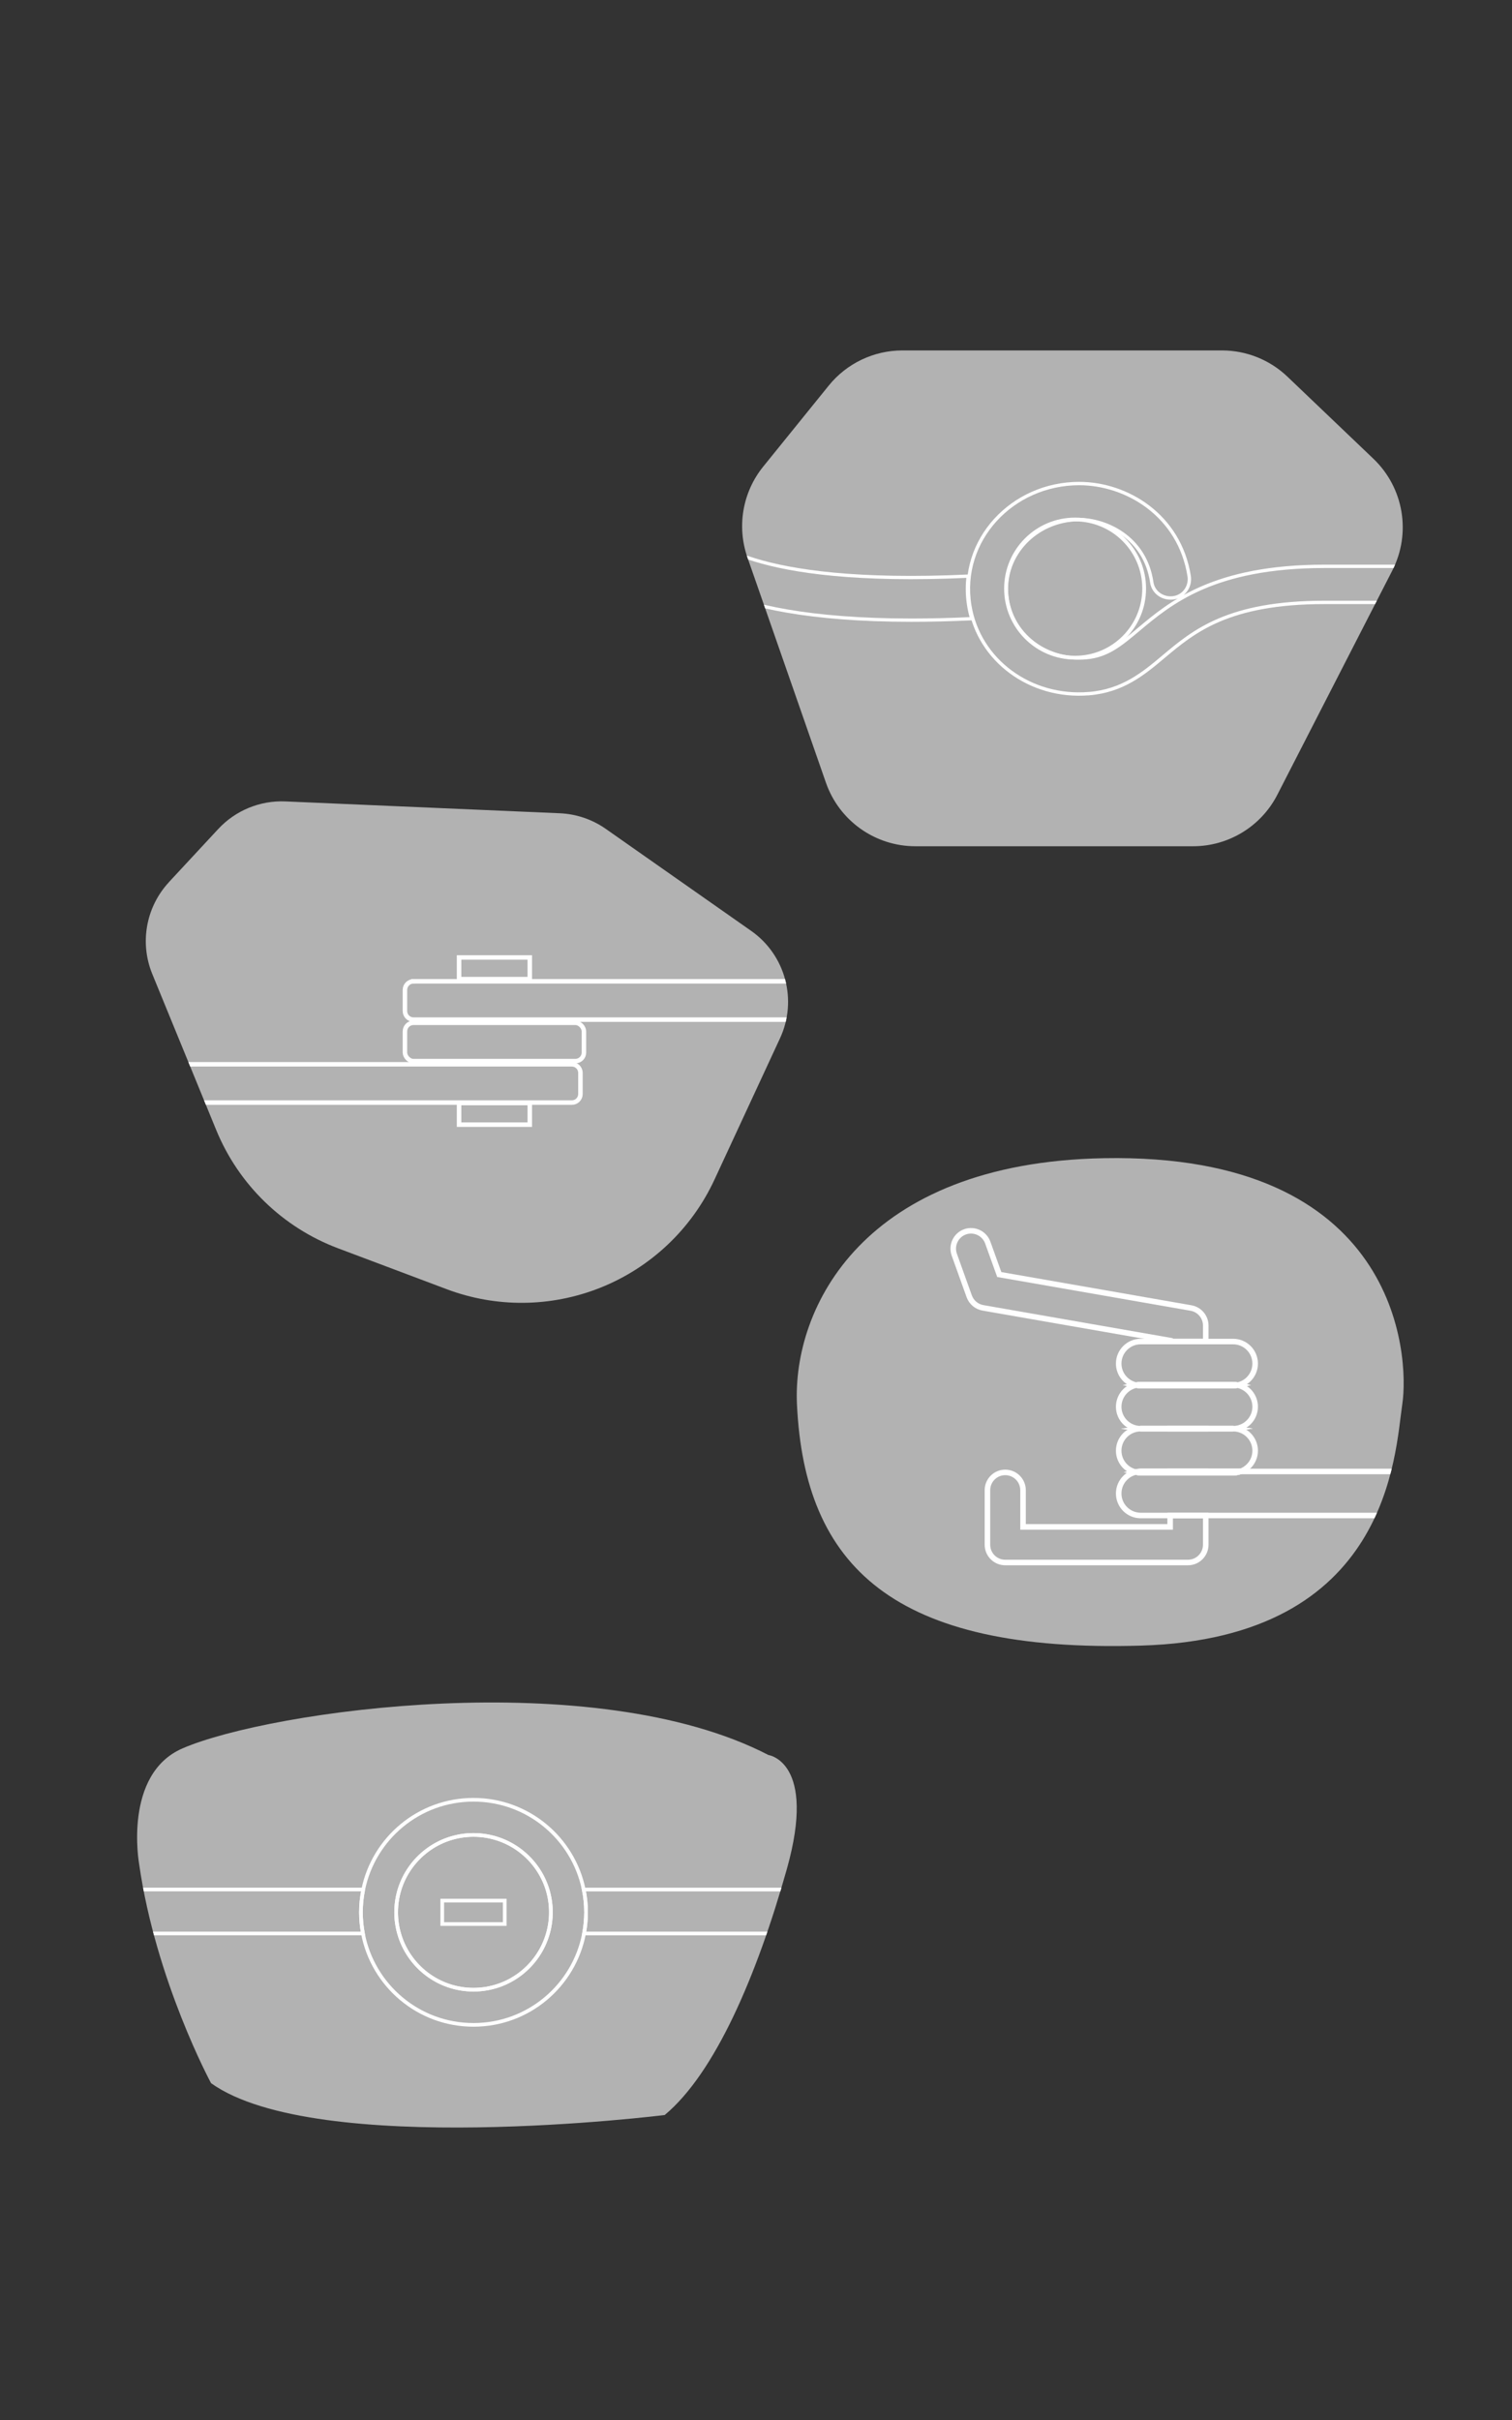 <?xml version="1.0" encoding="UTF-8"?>
<svg id="Layer_1" data-name="Layer 1" xmlns="http://www.w3.org/2000/svg" xmlns:xlink="http://www.w3.org/1999/xlink" viewBox="0 0 750 1200">
  <rect x="0" y="0" width="750" height="1200" fill="#333333" stroke="none"/>
  <defs>
    <style>
      .cls-1, .cls-2, .cls-3, .cls-4, .cls-5, .cls-6, .cls-7 {
        fill: none;
      }

      .cls-2 {
        stroke-width: 2.75px;
      }

      .cls-2, .cls-3, .cls-4, .cls-5, .cls-6, .cls-7 {
        stroke: #fff;
        stroke-miterlimit: 10;
      }

      .cls-8 {
        clip-path: url(#clippath-1);
      }

      .cls-9 {
        clip-path: url(#clippath-3);
      }

      .cls-10 {
        clip-path: url(#clippath-2);
      }

      .cls-3 {
        stroke-width: 1.67px;
      }

      .cls-4 {
        stroke-width: 1.63px;
      }

      .cls-5 {
        stroke-width: 1.82px;
      }

      .cls-6 {
        stroke-width: 1.87px;
      }

      .cls-11 {
        clip-path: url(#clippath);
      }

      .cls-7 {
        stroke-width: 2.23px;
      }

      .cls-12 {
        fill: #b2b2b2;
      }
    </style>
    <clipPath id="clippath">
      <path class="cls-1" d="M606.18,173.77h-158.57c-14.19,0-27.61,6.41-36.54,17.44l-32.49,40.16c-10.23,12.64-13.19,29.67-7.84,45.03l38.95,111.71c6.58,18.88,24.38,31.52,44.37,31.52h137.73c17.63,0,33.77-9.86,41.81-25.54l57.02-111.17c9.5-18.52,5.69-41.07-9.37-55.44l-42.65-40.71c-8.74-8.34-20.36-13-32.45-13Z"/>
    </clipPath>
    <clipPath id="clippath-1">
      <path class="cls-1" d="M83.79,437.42l24.45-26.33c8.57-9.23,20.75-14.23,33.33-13.69l136.1,5.87c8.19.35,16.11,3.04,22.82,7.75l72.12,50.58c17.03,11.95,23.06,34.38,14.3,53.25l-32.52,70.11c-11.37,24.5-31.7,43.71-56.81,53.66h0c-24.37,9.65-51.46,9.89-75.98.66l-53.95-20.3c-27.42-10.32-49.31-31.58-60.42-58.69l-31.7-77.32c-6.35-15.49-3.12-33.26,8.27-45.53Z"/>
    </clipPath>
    <clipPath id="clippath-2">
      <path class="cls-1" d="M69,924.23s-8.01-44.51,21.59-57.29c43.53-18.8,204.03-41.51,290.6,3.32,0,0,24.08,3.32,9.13,56.46-14.95,53.14-35.7,101.3-60.61,122.05,0,0-172.7,21.59-225.01-15.78,0,0-27.4-50.65-35.7-108.77Z"/>
    </clipPath>
    <clipPath id="clippath-3">
      <path class="cls-1" d="M395.32,696.47c-2.28-47.92,32.79-119.95,152.27-122.16,145.64-2.69,151.68,97.42,147.98,122.08-3.7,24.66-6.17,115.91-129.48,119.61-123.31,3.7-166.96-39.54-170.77-119.53Z"/>
    </clipPath>
  </defs>
  <g>
    <path class="cls-12" d="M606.18,173.77h-158.57c-14.19,0-27.61,6.41-36.54,17.44l-32.49,40.16c-10.23,12.64-13.19,29.67-7.84,45.03l38.95,111.71c6.58,18.88,24.38,31.52,44.37,31.52h137.73c17.63,0,33.77-9.86,41.81-25.54l57.02-111.17c9.5-18.52,5.69-41.07-9.37-55.44l-42.65-40.71c-8.74-8.34-20.36-13-32.45-13Z"/>
    <g class="cls-11">
      <g>
        <path class="cls-3" d="M540.11,343.95c-28.96,2.38-54.68-16.5-59.09-43.78-5.23-32.4,21.15-60.4,54.29-60.4,23.6,0,49.79,15.77,54.55,45.91.76,4.8-2.24,9.64-7.23,10.65-5.42,1.09-10.57-2.4-11.31-7.51-3.34-22.87-23.36-31.17-36-31.17-21.97,0-39.43,18.72-35.6,40.25,3.17,17.85,20.15,29.96,39.13,28.21,10.43-.96,16.76-6.27,25.88-13.92,15.78-13.24,37.39-31.36,92.33-31.36h95.87c4.92,0,9.31,3.41,9.77,8.06.54,5.33-3.87,9.82-9.37,9.82h-96.27c-47.82,0-64.84,14.28-79.86,26.88-9.96,8.36-20.24,16.98-37.08,18.37Z"/>
        <circle class="cls-6" cx="533.28" cy="291.86" r="34.26"/>
        <path class="cls-4" d="M481.99,306.79c-10.73.5-20.69.73-29.95.73-102.05,0-118.79-28.31-121.25-34.62l19.7-7.66s-.06-.24-.29-.67c1.14,1.64,20.09,26.2,130.03,21.13-.24,2.05-.37,4.14-.37,6.26,0,5.15.75,10.13,2.15,14.82Z"/>
      </g>
    </g>
  </g>
  <g>
    <path class="cls-12" d="M83.79,437.42l24.45-26.33c8.57-9.23,20.75-14.23,33.33-13.69l136.1,5.87c8.19.35,16.11,3.04,22.82,7.75l72.12,50.58c17.03,11.95,23.06,34.38,14.3,53.25l-32.52,70.11c-11.37,24.5-31.7,43.71-56.81,53.66h0c-24.37,9.65-51.46,9.89-75.98.66l-53.95-20.3c-27.42-10.32-49.31-31.58-60.42-58.69l-31.7-77.32c-6.35-15.49-3.12-33.26,8.27-45.53Z"/>
    <g class="cls-8">
      <g>
        <path class="cls-7" d="M48.89,527.75h234.77c2.35,0,4.26,1.91,4.26,4.26v10.47c0,2.35-1.91,4.26-4.26,4.26H48.89v-19h0Z"/>
        <rect class="cls-7" x="200.86" y="507.17" width="88.79" height="19" rx="4.26" ry="4.26"/>
        <path class="cls-7" d="M205.12,486.6h234.77v19h-234.77c-2.35,0-4.26-1.91-4.26-4.26v-10.47c0-2.35,1.91-4.26,4.26-4.26Z"/>
        <rect class="cls-7" x="227.71" y="474.77" width="35.08" height="10.74"/>
        <rect class="cls-7" x="227.71" y="546.94" width="35.08" height="10.74"/>
      </g>
    </g>
  </g>
  <g>
    <path class="cls-12" d="M69,924.23s-8.01-44.51,21.59-57.29c43.53-18.8,204.03-41.51,290.6,3.32,0,0,24.08,3.32,9.13,56.46-14.95,53.14-35.7,101.3-60.61,122.05,0,0-172.7,21.59-225.01-15.78,0,0-27.4-50.65-35.7-108.77Z"/>
    <g class="cls-10">
      <g>
        <path class="cls-5" d="M289.54,936.96c-5.22-25.41-27.71-44.51-54.68-44.51s-49.46,19.1-54.68,44.51c-.75,3.65-1.15,7.43-1.15,11.29,0,3.58.35,7.1.99,10.49,4.91,25.81,27.58,45.33,54.84,45.33s49.93-19.52,54.84-45.33c.64-3.39.99-6.91.99-10.49,0-3.87-.4-7.64-1.15-11.29ZM271.79,958.74c-4.56,16.09-19.36,27.89-36.92,27.89s-32.36-11.8-36.91-27.89c-.95-3.34-1.46-6.86-1.46-10.49,0-3.92.58-7.72,1.68-11.29,4.83-15.67,19.43-27.07,36.69-27.07s31.87,11.4,36.71,27.07c1.09,3.58,1.68,7.37,1.68,11.29,0,3.63-.51,7.15-1.46,10.49Z"/>
        <path class="cls-5" d="M273.25,948.25c0,3.63-.51,7.15-1.46,10.49-4.56,16.09-19.36,27.89-36.92,27.89s-32.36-11.8-36.91-27.89c-.95-3.34-1.46-6.86-1.46-10.49,0-3.92.58-7.72,1.68-11.29,4.83-15.67,19.43-27.07,36.69-27.07s31.87,11.4,36.71,27.07c1.09,3.58,1.68,7.37,1.68,11.29Z"/>
        <rect class="cls-5" x="219.37" y="942.45" width="30.99" height="11.62"/>
        <path class="cls-5" d="M180.19,936.96c-.75,3.65-1.15,7.43-1.15,11.29,0,3.58.35,7.1.99,10.49h-114.77v-21.78h114.94Z"/>
        <path class="cls-5" d="M392.06,936.96v21.78h-102.36c.64-3.39.99-6.91.99-10.49,0-3.87-.4-7.64-1.15-11.29h102.52Z"/>
      </g>
    </g>
  </g>
  <g>
    <path class="cls-12" d="M395.32,696.47c-2.28-47.92,32.79-119.95,152.27-122.16,145.64-2.69,151.68,97.42,147.98,122.08-3.7,24.66-6.17,115.91-129.48,119.61-123.31,3.7-166.96-39.54-170.77-119.53Z"/>
    <g class="cls-9">
      <g>
        <path class="cls-2" d="M622.6,676.16c0,3.02-1.21,5.74-3.2,7.71-1.48,1.5-3.38,2.54-5.52,2.98-.71-.15-1.46-.22-2.21-.22h-45.83c-.75,0-1.5.07-2.21.22-4.99-1.02-8.72-5.41-8.72-10.69,0-3.02,1.21-5.74,3.2-7.73s4.7-3.2,7.73-3.2h45.83c6.05,0,10.93,4.9,10.93,10.93Z"/>
        <path class="cls-2" d="M613.88,686.84c-.71.15-1.46.22-2.21.22h-45.83c-.75,0-1.5-.07-2.21-.22.71-.15,1.46-.22,2.21-.22h45.83c.75,0,1.5.07,2.21.22Z"/>
        <path class="cls-2" d="M622.6,697.55c0,3-1.21,5.74-3.2,7.71-1.88,1.9-4.48,3.09-7.35,3.18-.13-.02-.24-.02-.38-.02h-45.83c-.13,0-.24,0-.38.02-5.87-.18-10.55-4.99-10.55-10.88,0-3,1.21-5.74,3.2-7.73,1.48-1.5,3.38-2.54,5.52-2.98.71.15,1.46.22,2.21.22h45.83c.75,0,1.5-.07,2.21-.22,4.99,1.02,8.72,5.43,8.72,10.71Z"/>
        <path class="cls-2" d="M565.84,687.06c-.75,0-1.5-.07-2.21-.22.71-.15,1.46-.22,2.21-.22h45.83c.75,0,1.5.07,2.21.22-.71.15-1.46.22-2.21.22h-45.83Z"/>
        <path class="cls-2" d="M612.05,708.43c-.13.02-.24.02-.38.02h-45.83c-.13,0-.24,0-.38-.02.13-.02.24-.02.38-.02h45.83c.13,0,.24,0,.38.02Z"/>
        <path class="cls-2" d="M622.6,719.34c0,3.02-1.21,5.74-3.2,7.71-1.15,1.17-2.58,2.08-4.17,2.61h-49.39c-.86,0-1.72.11-2.52.31h-.02c-4.81-1.17-8.39-5.45-8.39-10.62,0-3.02,1.21-5.74,3.2-7.73,1.88-1.88,4.48-3.09,7.35-3.18.13.02.24.02.38.02h45.83c.13,0,.24,0,.38-.02,5.87.18,10.55,5.01,10.55,10.91Z"/>
        <path class="cls-2" d="M565.84,708.46c-.13,0-.24,0-.38-.02.13-.02.24-.02.38-.02h45.83c.13,0,.24,0,.38.02-.13.02-.24.02-.38.02h-45.83Z"/>
        <path class="cls-2" d="M615.23,729.65c-1.1.4-2.32.6-3.55.6h-45.83c-.86,0-1.72-.11-2.52-.29.79-.2,1.66-.31,2.52-.31h49.39Z"/>
        <path class="cls-2" d="M747.72,740.58c0,3.02-1.21,5.74-3.2,7.71-1.96,1.99-4.7,3.2-7.71,3.2h-170.97c-6.05,0-10.93-4.88-10.93-10.91,0-3.02,1.21-5.76,3.2-7.73,1.39-1.41,3.18-2.43,5.19-2.89h.02c.79.18,1.66.29,2.52.29h45.83c1.24,0,2.45-.2,3.55-.6h121.58c6.03,0,10.91,4.88,10.91,10.93Z"/>
        <path class="cls-2" d="M615.23,729.65c-1.1.4-2.32.6-3.55.6h-45.83c-.86,0-1.72-.11-2.52-.29.79-.2,1.66-.31,2.52-.31h49.39Z"/>
        <path class="cls-2" d="M598.09,657.32v7.9h-17.66v-.49l-92.86-16.21c-3.14-.55-5.72-2.74-6.8-5.72l-7.42-20.67c-1.63-4.59.75-9.65,5.32-11.3,4.59-1.63,9.65.75,11.3,5.34l5.7,15.83,95.09,16.6c4.24.75,7.33,4.42,7.33,8.7Z"/>
        <rect class="cls-2" x="580.43" y="686.62" width="17.66" height=".44"/>
        <rect class="cls-2" x="580.43" y="708.41" width="17.66" height=".04"/>
        <rect class="cls-2" x="580.43" y="729.65" width="17.66" height=".6"/>
        <path class="cls-2" d="M580.43,751.49h17.66v14.48c0,4.88-3.95,8.83-8.83,8.83h-90.63c-4.88,0-8.83-3.95-8.83-8.83v-27.02c0-4.88,3.95-8.83,8.83-8.83s8.83,3.95,8.83,8.83v18.19h72.97v-5.65Z"/>
      </g>
    </g>
  </g>
</svg>